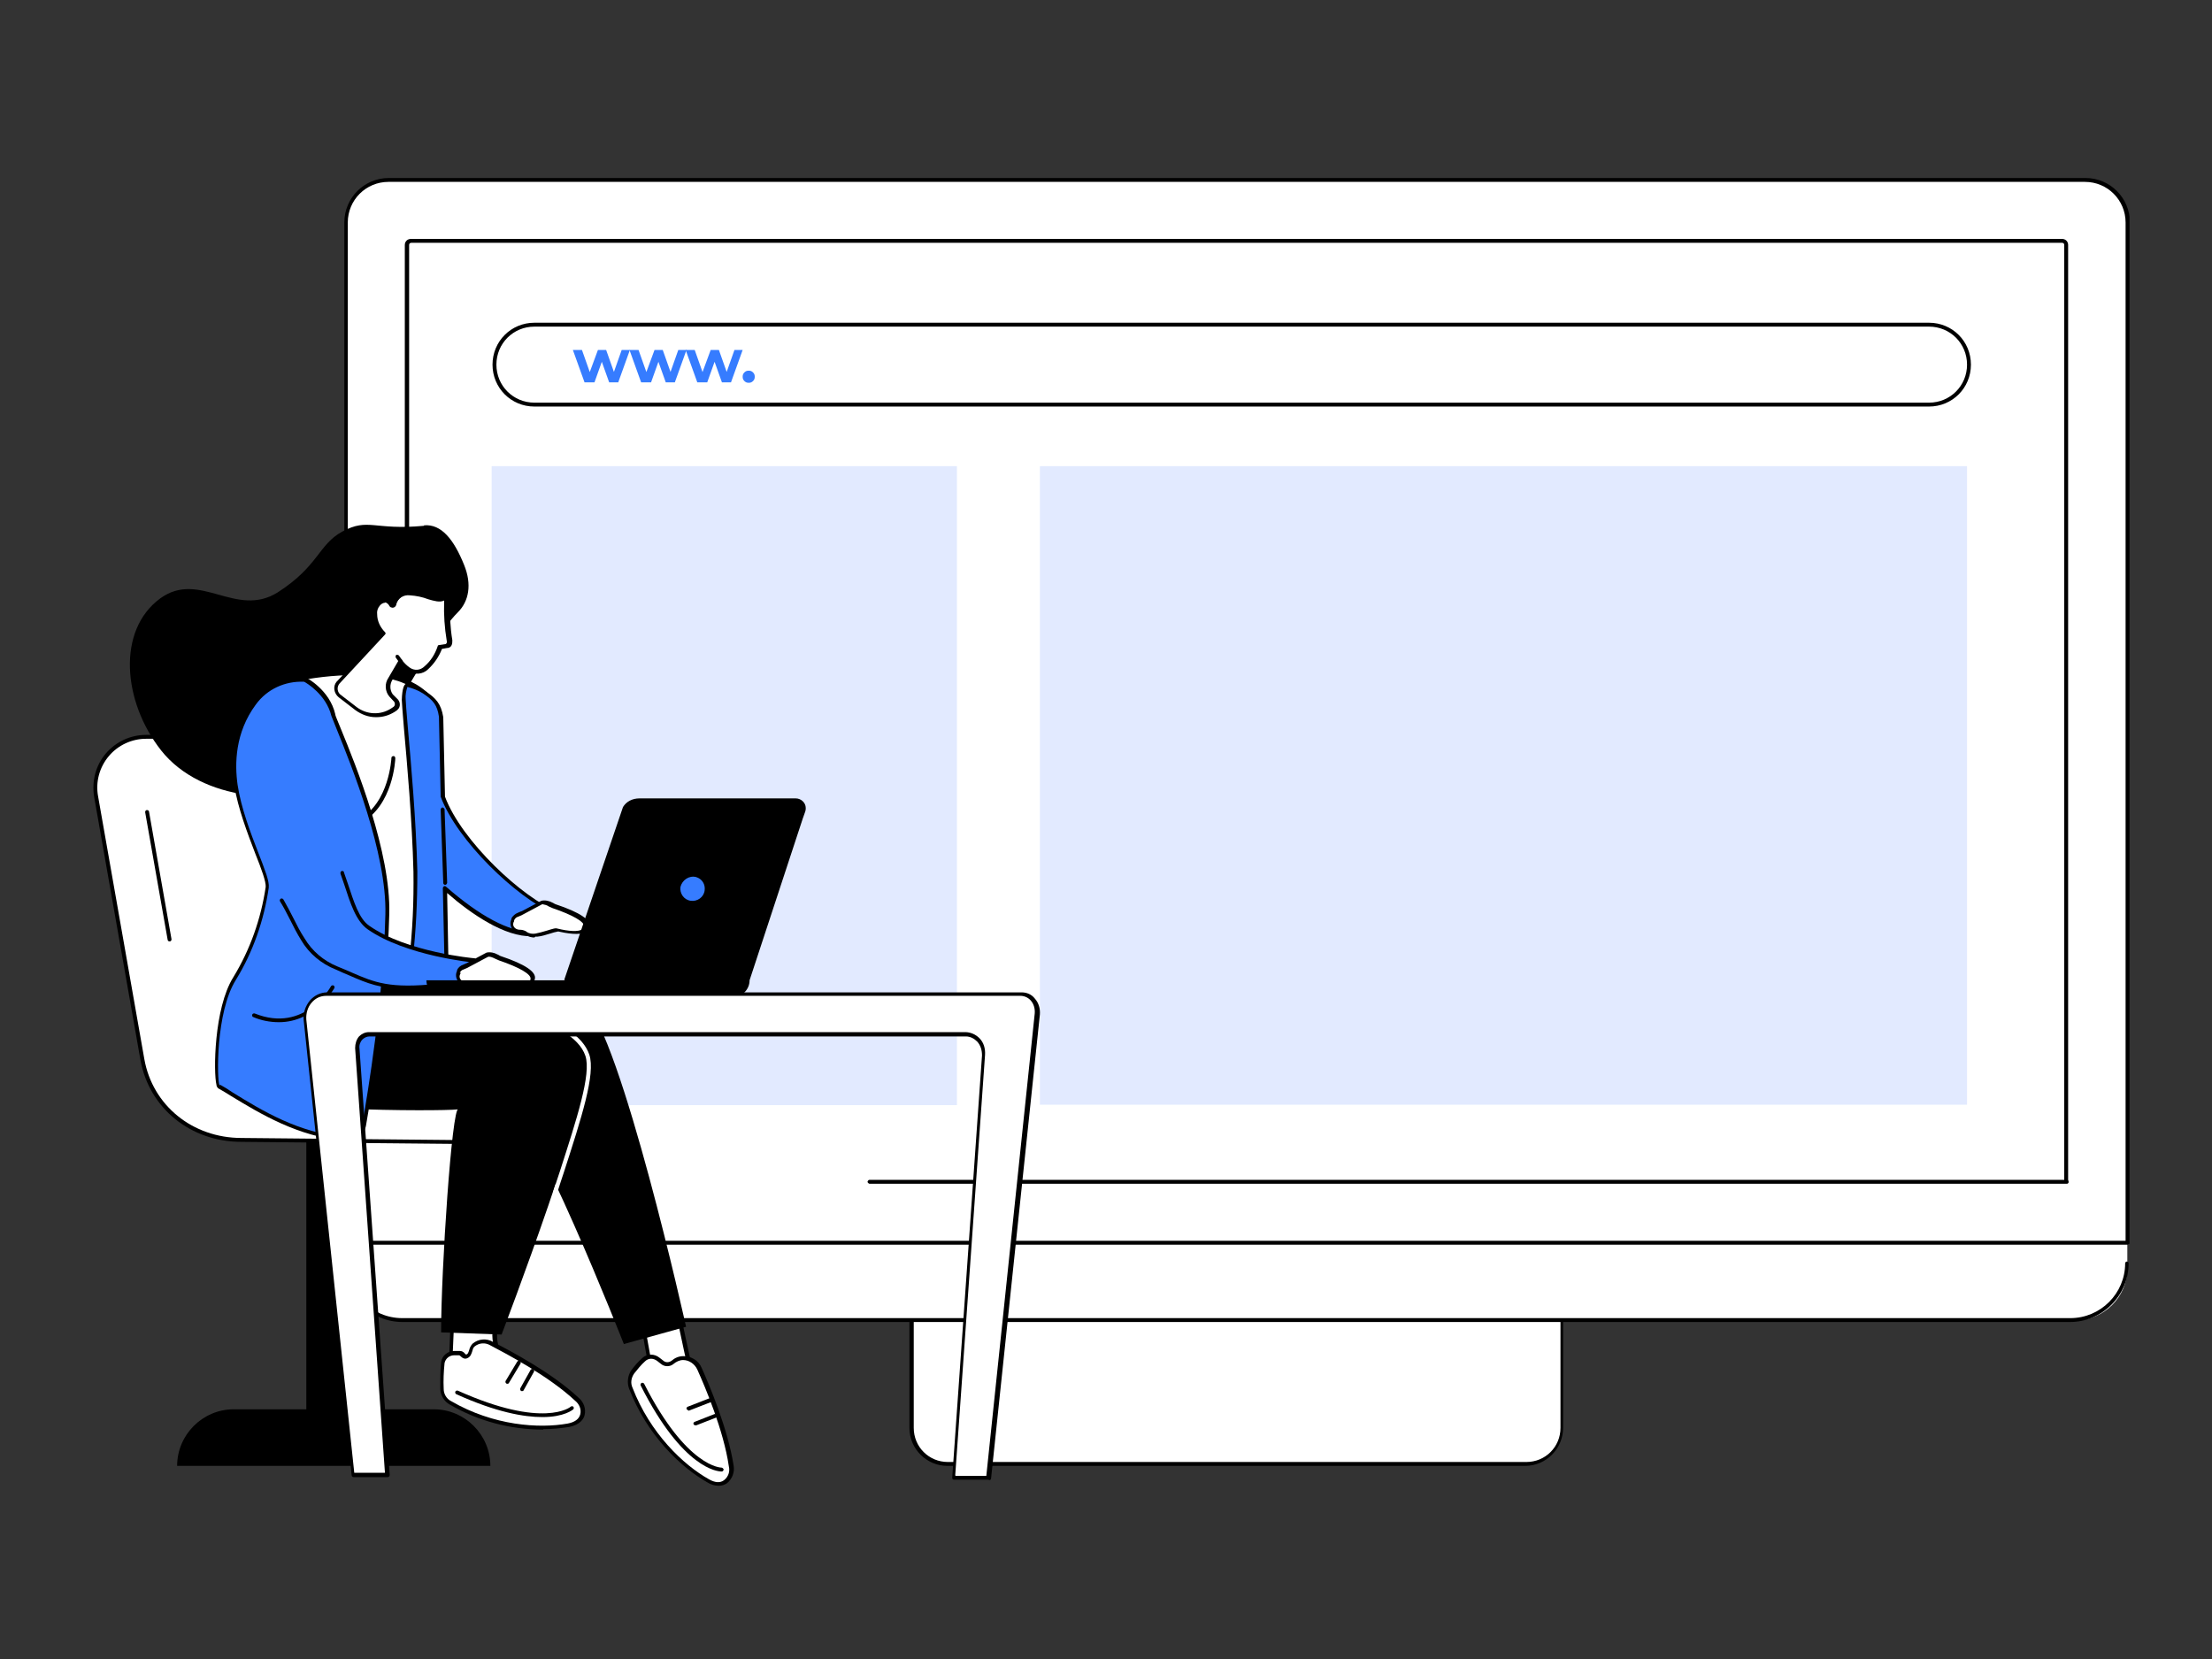 <svg xmlns="http://www.w3.org/2000/svg" viewBox="0 0 512 384"><rect x="0" y="0" width="512" height="384" fill="#333333" stroke="none"/><defs><clipPath id="clippath"><path class="cls-4" d="M21.6 41.2h471.3v302.7H21.6z"/></clipPath><clipPath id="clippath-1"><path class="cls-4" d="M21.6 41.2h471.3v302.7H21.6z"/></clipPath><style>.cls-1{fill:#e2eaff}.cls-2{fill:#367cff}.cls-3{fill:#fff}.cls-4{fill:none}.cls-6{isolation:isolate}</style></defs><g id="Capa_1"><g id="Grupo_6056"><g style="clip-path:url(#clippath)" id="Grupo_6053"><g id="Grupo_6052"><path id="Trazado_5986" class="cls-3" d="M480.5 305.6H92.1c-6.6 0-12-5.4-12-12V51.5c0-5.4 4.4-9.8 9.8-9.8h392.7c5.4 0 9.8 4.4 9.8 9.8v242.1c0 6.6-5.4 12-12 12"/><path id="Trazado_5987" d="M492.5 288.1H80.1c-.2 0-.4-.2-.4-.4V51.5c0-5.7 4.6-10.3 10.3-10.3h392.7c5.7 0 10.3 4.6 10.3 10.3v236.1c0 .2-.2.4-.4.4m-412.1-.8H492V51.5c0-5.2-4.2-9.4-9.4-9.4H89.9c-5.2 0-9.4 4.2-9.4 9.4v235.7z"/><path id="Trazado_5988" d="M94.1 139.4c-.2 0-.4-.2-.4-.5V56.7c0-.8.6-1.4 1.4-1.4h382.2c.8 0 1.4.6 1.4 1.4v216.6c-.4.4-.9.4-.9 0V56.7c0-.3-.2-.5-.5-.5H95.2c-.3 0-.5.2-.5.5V139c0 .2-.2.4-.4.4"/><path id="Trazado_5989" d="M478.4 274H201.3c-.2 0-.4-.2-.5-.4 0-.2.2-.5.4-.5h277.4c.4.4.2.9-.2.9"/><path id="Trazado_5990" d="M479.4 306H93.2c-7.5 0-13.6-6.1-13.6-13.6 0-.2.2-.4.4-.4s.4.2.4.4c0 7 5.7 12.7 12.7 12.7h386.1c7 0 12.7-5.7 12.7-12.7 0-.2.2-.4.4-.4s.4.2.4.4c0 7.5-6.1 13.6-13.6 13.6"/><path id="Trazado_5991" class="cls-3" d="M353.2 338.8H219.3c-4.6 0-8.3-3.7-8.3-8.3v-24.9h150.5v24.9c0 4.6-3.7 8.3-8.3 8.3"/><path id="Trazado_5992" d="M353.2 339.3H219.3c-4.8 0-8.8-3.9-8.8-8.8v-24.9c0-.2.2-.4.4-.4h150.5c.2 0 .4.2.4.4v24.9c0 4.8-3.9 8.8-8.8 8.8M211.5 306v24.5c0 4.4 3.5 7.9 7.9 7.9h133.9c4.4 0 7.9-3.5 7.9-7.9V306H211.5z"/><path id="Rectángulo_2257" class="cls-1" d="M240.7 107.9h214.6v147.8H240.7z"/><path id="Rectángulo_2258" class="cls-1" d="M113.8 107.9h107.7v147.9H113.8z"/><path id="Trazado_5993" class="cls-3" d="M446.6 93.7H123.7c-5.1.1-9.3-4-9.4-9.1-.1-5.1 4-9.3 9.1-9.4h323.2c5.1.1 9.2 4.3 9.1 9.4-.1 5-4.1 9-9.1 9.1"/><path id="Trazado_5994" d="M446.5 94.1H123.7c-5.4 0-9.7-4.3-9.7-9.7 0-5.4 4.3-9.7 9.7-9.7h322.8c5.4 0 9.7 4.3 9.7 9.7 0 5.4-4.3 9.7-9.7 9.7M123.7 75.6c-4.9 0-8.8 3.9-8.8 8.8s3.9 8.8 8.8 8.8h322.8c4.9 0 8.8-3.9 8.8-8.8s-3.9-8.8-8.8-8.8H123.7z"/></g></g><g id="WWW." class="cls-6"><g class="cls-6"><path class="cls-2" d="m135.3 88.5-2.7-7.5h2.1l2.3 6.5h-1l2.4-6.5h1.9l2.3 6.5h-1l2.3-6.5h1.9l-2.7 7.5H141l-2-5.6h.6l-2 5.6h-2.1z"/><path class="cls-2" d="m148.4 88.5-2.7-7.5h2.1l2.3 6.5h-1l2.4-6.5h1.9l2.3 6.5h-1L157 81h1.9l-2.7 7.5h-2.1l-2-5.6h.6l-2 5.6h-2.1z"/><path class="cls-2" d="m161.4 88.5-2.7-7.5h2.1l2.3 6.5h-1l2.4-6.5h1.9l2.3 6.5h-1L170 81h1.9l-2.7 7.5h-2.1l-2-5.6h.6l-2 5.6h-2.1zM173.3 88.6c-.4 0-.7-.1-1-.4s-.4-.6-.4-1 .1-.7.4-1c.3-.3.6-.4 1-.4s.7.1 1 .4c.3.3.4.6.4 1s-.1.7-.4 1c-.3.3-.6.4-1 .4z"/></g></g><g style="clip-path:url(#clippath-1)" id="Grupo_6055"><g id="Grupo_6054"><path id="Trazado_5995" class="cls-3" d="m118.5 264.5-62.6-.6c-11.3 0-21-7.4-23-18.6l-10.7-60.8c-1.2-6.4 3.1-12.5 9.5-13.7.7-.1 1.4-.2 2-.2h40.8l43.9 93.9z"/><path id="Trazado_5996" d="m118.5 264.9-62.6-.6c-11.8 0-21.4-7.8-23.4-19l-10.7-60.8c-.6-3.6.3-7.3 2.7-10.1 2.3-2.7 5.7-4.3 9.3-4.3h40.8c.2 0 .3.1.4.3l43.9 93.9c.1.2 0 .5-.2.6h-.2M33.8 171c-3.3 0-6.5 1.5-8.6 4-2.2 2.6-3.1 6-2.5 9.3l10.7 60.8c1.9 10.8 11.2 18.3 22.5 18.3l61.9.6-43.5-93H33.8z"/><path id="Trazado_5997" d="M81.2 338.8H70.9v-75l10.3.4v74.6z"/><path id="Trazado_5998" d="M100.4 326.2H54.1c-7.2 0-13.1 5.9-13.1 13.1h72.5c0-7.2-5.9-13.1-13.1-13.1"/><path id="Trazado_5999" d="M39.2 217.9c-.2 0-.4-.2-.4-.4L33.6 188c0-.2.1-.5.4-.5.2 0 .5.1.5.4l5.2 29.5c0 .2-.1.5-.4.5"/><path id="Trazado_6000" d="M98.1 121.6c4.1-.4 7 3.4 9.3 9.1 1.9 4.6 1.1 8.5-1.4 11-8.2 8.2-17.1 31.9-29.3 39.2-9.7 5.8-30 4.7-39.4-7.2-8.9-11.3-10.3-27.8-.2-35.2 9.1-6.6 17.5 4.7 27.2-1.4 9.5-6.1 9.4-11.1 15-14.1 6-3.2 7.2-.2 18.9-1.3"/><path id="Trazado_6001" class="cls-3" d="M156.7 302.2c0 .4 4.1 19.5 4.1 19.5l-9.6-1.6-2.9-16.2 8.4-1.7z"/><path id="Trazado_6002" d="m160.8 322.2-9.6-1.6c-.2 0-.3-.2-.4-.4l-2.9-16.2c0-.2.1-.5.4-.5l8.4-1.7c.2 0 .5.1.5.3v.1c0 .8 2.5 12 4.1 19.4 0 .2 0 .5-.3.5m-9.5-2.4 8.7 1.5c-2.9-13.1-3.7-17.2-3.9-18.4l-7.5 1.5 2.8 15.5z"/><path id="Trazado_6003" class="cls-3" d="M155.6 315.4c.7-.6 1.6-1 2.5-1 1.6 0 3.1.9 3.8 2.4 1.7 3.7 6.1 14 7.3 22.5.4 3-1.8 5.4-5.3 3.5-5.8-3.2-13.7-10.6-17.9-21.4-.5-1.2-.3-2.7.5-3.7.7-1 1.6-2 2.5-2.9 1-.9 2.4-.9 3.4 0l.9.7c.7.6 1.7.6 2.3 0"/><path id="Trazado_6004" d="M166.3 343.9c-.9 0-1.8-.3-2.6-.8-6-3.4-13.9-10.8-18.1-21.7-.5-1.4-.3-3 .5-4.2.8-1.1 1.6-2 2.6-2.9 1.1-1 2.8-1 4 0l.9.7c.5.4 1.2.4 1.8 0 .8-.7 1.7-1.1 2.8-1.1 1.8 0 3.5 1 4.2 2.7 1.8 4 6.1 14.2 7.4 22.6.3 1.5-.3 3.1-1.5 4.1-.6.4-1.2.6-1.9.6m-15.7-29.4c-.5 0-1 .2-1.4.6-.9.8-1.7 1.8-2.5 2.8-.7 1-.9 2.2-.4 3.3 4.1 10.6 11.8 17.9 17.7 21.2 1.4.8 2.6.9 3.5.2 1-.8 1.4-2 1.1-3.2-1.2-8.3-5.5-18.4-7.3-22.4-.6-1.3-1.9-2.2-3.3-2.2-.8 0-1.6.4-2.2.9-.8.7-2.1.7-2.9 0l-.9-.7c-.4-.3-.9-.5-1.4-.5"/><path id="Trazado_6005" d="M167 340.6c-.8 0-8.9-.5-18.7-19.9-.1-.2 0-.5.2-.6.2-.1.5 0 .6.2 9.9 19.5 17.9 19.4 17.9 19.4.2 0 .4.2.5.4 0 .2-.2.5-.4.5"/><path id="Trazado_6006" d="M160.9 329.9c-.2 0-.4-.2-.4-.4s.1-.3.3-.4l4.6-1.8c.2 0 .5 0 .6.2 0 .2 0 .5-.2.6l-4.6 1.8h-.2"/><path id="Trazado_6007" d="M159.3 326.4c-.2 0-.4-.2-.4-.4s.1-.3.3-.4l5.4-2.1c.2 0 .5 0 .6.3s0 .5-.3.6l-5.4 2.1h-.2"/><path id="Trazado_6008" class="cls-3" d="M115.6 302.1c-.5 2-.8 4.1-1 6.2-.7 6.3 6.4 12.2 6.4 12.2l-16.7-2.3.6-14.6 10.8-1.5z"/><path id="Trazado_6009" d="m120.9 320.9-16.7-2.3c-.2 0-.4-.2-.4-.5l.6-14.6c0-.2.2-.4.4-.4l10.8-1.5c.2 0 .5.1.5.4v.2c-.5 2-.8 4-1 6.1-.7 6 6.1 11.7 6.2 11.8.2.2.2.4 0 .6 0 .1-.2.2-.3.2m-16.4-3.1 14.9 2c-2-2-6-6.6-5.5-11.6.2-1.9.5-3.8.9-5.6l-9.7 1.3-.6 13.8z"/><path id="Trazado_6010" class="cls-3" d="M108.1 314c1-.3.8-1.8 1.6-2.6 1.2-1 2.9-1.1 4.2-.3 3.6 1.8 13.5 7.1 19.7 12.8 2.2 2 2 5.4-2 6.1-6.5 1.2-17.3.5-27.3-5.3-1.2-.7-1.9-1.9-2-3.2 0-2 0-4 .2-6.1.2-1.3 1.3-2.2 2.6-2.2h1.2c.9 0 .9 1 1.8.8"/><path id="Trazado_6011" d="M125.7 330.9c-7.6 0-15.1-2-21.6-5.8-1.3-.7-2.1-2.1-2.2-3.6 0-2.1 0-4.1.2-6.2.2-1.5 1.5-2.6 3.1-2.6h1.2c.5 0 .9.2 1.2.6.2.2.3.3.4.2.3-.1.4-.4.6-1 .1-.5.4-1.1.8-1.5 1.3-1.1 3.2-1.3 4.7-.4 3.9 2 13.6 7.1 19.8 12.9 1.2 1 1.8 2.6 1.4 4.1-.2.8-1 2.2-3.6 2.7-2 .3-3.9.5-5.9.5m-20.7-17.1c-1.1 0-2 .8-2.2 1.8-.2 2-.3 4-.2 6 0 1.2.7 2.3 1.7 2.8 9.8 5.7 20.4 6.4 27 5.2 1.6-.3 2.6-1 2.9-2.1.3-1.2-.2-2.4-1.2-3.2-6.1-5.7-15.8-10.8-19.6-12.8-1.2-.7-2.6-.6-3.7.3-.3.3-.4.7-.5 1.1-.2.6-.4 1.3-1.2 1.6-.5.2-1 0-1.4-.4-.2-.2-.3-.3-.5-.3H105z"/><path id="Trazado_6012" d="M125.5 328c-4.2 0-10.6-1.1-19.9-5.3-.2-.1-.3-.4-.2-.6.1-.2.4-.3.6-.2 19.8 8.9 26 3.8 26.1 3.7.2-.2.5-.1.6 0 .2.2.1.5 0 .6-.1.1-2.1 1.8-7.1 1.8"/><path id="Trazado_6013" d="M120.8 322c-.2 0-.4-.2-.4-.4v-.2l2.4-4.3c.1-.2.4-.3.6-.2s.3.4.2.6l-2.4 4.3c0 .1-.2.2-.4.2"/><path id="Trazado_6014" d="M117.4 320.3c-.2 0-.4-.2-.4-.4v-.2l2.7-4.5c.1-.2.4-.3.6-.2s.3.4.2.6l-2.7 4.5c0 .1-.2.2-.4.2"/><path id="Trazado_6015" d="M70.2 228.4s58.6-2.5 65 3.4c8.7 8.1 23.6 75.3 23.6 75.3l-14.4 4s-21.7-55.2-27.1-55.2-56.1-1.8-56.1-1.8l9-25.8z"/><path id="Trazado_6016" d="M58.7 226.6s-7.7 22.7-1.6 26.8c6.2 4.1 50.5 3.8 49 3.3s-4 37.2-4 51.7l14 .5s22.3-58.3 19.9-64.8c-4.3-11.6-36.6-15.6-47.2-17.1-2.2-.3-30-.4-30-.4"/><path id="Trazado_6017" class="cls-3" d="M128.5 276.2c-.2 0-.4-.2-.4-.4v-.1c.5-1.6 1-3.1 1.5-4.6 3.9-12.1 7.3-22.5 5.9-26.7-3-9-25.2-12.4-32.4-13.5-.2 0-.4-.3-.4-.5s.3-.4.5-.4c12.9 2 30.3 5.6 33.2 14.1 1.5 4.5-1.8 14.6-5.9 27.3-.5 1.5-1 3-1.5 4.6 0 .2-.2.3-.4.3"/><path id="Trazado_6018" class="cls-3" d="M65.6 157.8s.2-3.7-2.1 35.3c0 0 1.6 30.2 1.8 33.6.2 3.4 29.7 1.9 29.7 1.9 3.5-15.3 3.1-32.9.7-51.6l5.1-.5.4-11.8c-.9-3.5-4.8-6-7.4-6.9-6.9-3.1-19.2-2.1-28.1 0"/><path id="Trazado_6019" d="M81.8 229.3h-1.5c-15.2-.1-15.3-1.9-15.4-2.7-.2-3.4-1.8-33.3-1.8-33.6 1-16.4 1.5-25.3 1.8-30 .1-2.4.2-3.7.3-4.5v-.8c0-.4.2-.5.5-.4h.2c8.6-2 20.9-3.1 28.1 0 3 1.1 6.7 3.8 7.6 7.2v.1l-.4 11.8c0 .2-.2.4-.4.4l-4.6.4c2.7 20.7 2.4 37.5-.7 51.3 0 .2-.2.3-.4.3 0 0-6.5.3-13.3.3M64 193c0 1 1.6 30.2 1.8 33.6 0 .2.5 1.7 14.5 1.8 6.4 0 12.9-.2 14.4-.3 3.1-13.8 3.3-30.5.6-51.2 0-.2.1-.5.4-.5l4.7-.4.3-11.3c-.8-3-4.3-5.5-7.1-6.5-7-3.1-19.1-2-27.5 0 0 1.5-.5 8-2.1 34.9"/><path id="Trazado_6020" d="M83.3 190.4c-.2 0-.4-.2-.4-.4s0-.3.2-.4c7-3.7 7.5-14.1 7.5-14.2 0-.2.2-.4.5-.4.2 0 .4.2.4.5 0 .4-.5 11-8 15h-.2"/><path id="Trazado_6021" class="cls-2" d="M70.6 157.2c-4.6-.3-9 1.7-11.7 5.4-3.9 5.5-5.4 12.3-4.2 19 1.5 9.7 7.5 20.7 7.2 23.7-1.1 7.5-3.6 14.6-7.5 21.1-4.8 7.6-4.6 24.5-3.7 25 6.3 3.7 16.7 11.2 29.1 12.1 2.3.2 4.2-1 4.5-2.9 1.3-7.4 4.9-28.8 5.4-49 .5-17.4-12-43.9-12.5-46.2-1.3-5.5-6.6-8.2-6.6-8.2"/><path id="Trazado_6022" d="M80.3 264h-.5c-10.7-.8-19.7-6.3-26.3-10.3-1.1-.7-2.1-1.3-3-1.8-.2-.2-.4-.5-.4-.8-.7-2.8-.6-17.7 3.9-24.9 3.9-6.4 6.4-13.5 7.5-20.9.1-1.2-1-4.2-2.4-7.7-1.8-4.7-4-10.4-4.9-15.9-.8-5.1-.6-12.5 4.3-19.3 2.8-3.8 7.4-5.9 12.1-5.6h.2c.2.1 5.5 2.9 6.8 8.5 0 .4.6 1.6 1.3 3.4 3.5 8.5 11.6 28.6 11.2 42.9-.5 19.9-4 40.9-5.4 49-.4 2-2.2 3.3-4.5 3.3M51 251.1c.9.5 1.9 1.1 2.9 1.8 6.5 4 15.4 9.5 25.9 10.2 2.1.1 3.7-.9 4-2.5 1.4-8.1 4.9-29 5.4-48.9.4-14.2-8-34.8-11.1-42.5-.8-1.9-1.2-3.1-1.4-3.5-1.2-4.9-5.7-7.6-6.3-7.9-4.4-.2-8.6 1.7-11.2 5.3-4.8 6.5-4.9 13.7-4.2 18.6.8 5.3 3 11.1 4.8 15.7 1.5 3.9 2.6 6.6 2.4 8.1-1.1 7.5-3.6 14.8-7.6 21.3-4.7 7.5-4.4 23.2-3.8 24.4"/><path id="Trazado_6023" class="cls-2" d="M129.3 211.5c-8.2-3.2-22.8-16.5-26.7-27.1l-.4-18.4c-.4-2.9-1.5-4.1-3.9-5.7-1.2-.8-2.5-1.3-3.9-1.6 0 0-.7-.4-.8 3.4 0 1.8 2.3 22.3 2.7 39.8.3 12.3-1.5 23-1.4 25.3 0 .2 8.1 1.8 8.6 1.2v-.2l-.4-22.6c4.5 4 13.2 10.8 20.1 10.5l6.2-4.7z"/><path id="Trazado_6024" d="M102.6 228.8c-2.7-.2-5.3-.7-7.9-1.3-.2 0-.3-.2-.4-.4 0-1.6.2-3.2.4-4.8.8-6.8 1.1-13.7 1-20.5-.3-12-1.5-25.3-2.2-33.2-.3-3.7-.5-6-.5-6.6.1-2.9.6-3.5.9-3.7.1 0 .3-.1.5 0 1.4.3 2.8.9 4.1 1.7 2.4 1.6 3.6 2.9 4.1 6l.4 18.4c3.8 10.2 17.9 23.5 26.4 26.8.2 0 .3.3.3.6 0 0 0 .1-.1.2l-6.2 4.7h-.3c-6.2.2-14-5.1-19.6-10l.4 21.6v.4l-.2.2c-.3.2-.7.3-1.1.2m-7.4-2.3c2.6.6 5.2 1 7.8 1.2l-.5-22.4c0-.2.2-.5.4-.5.1 0 .2 0 .3.1 7.9 6.9 14.7 10.5 19.6 10.4l5.4-4.1c-8.7-3.8-22.4-16.9-26.2-27.1v-.1l-.4-18.4c-.4-2.7-1.3-3.8-3.7-5.4-1.1-.7-2.4-1.2-3.6-1.5-.3.9-.5 1.9-.4 2.9 0 .5.2 3 .5 6.5.7 7.9 1.9 21.2 2.2 33.3 0 6.9-.3 13.8-1.1 20.6-.2 2-.4 3.6-.4 4.4m-1-67.7"/><path id="Trazado_6025" class="cls-3" d="M118.8 212.8c.2-.5.6-.8 1.1-1 .3-.1.7-.3 1-.5l4.5-2.4c.8-.4 2 .5 2.9.8 2.6.9 8.1 2.9 7.6 4.8-.5 2.1-5.2 1.1-6.8.7-.4 0-3.8 1.1-4.9 1.2-.9.1-1.8-.1-2.6-.7-.3-.2-.7-.3-1.1-.3-.6 0-1.2-.3-1.6-.7-.4-.5-.5-1.3-.2-1.9v-.2z"/><path id="Trazado_6026" d="M123.7 217c-.7 0-1.4-.2-2-.6 0 0-.2-.1-.3-.2-.3-.1-.6-.2-.9-.2-.8 0-1.5-.3-1.9-.9-.5-.7-.6-1.6-.2-2.4v-.2c.4-.6.9-1 1.4-1.2.3-.1.6-.3 1-.4l4.5-2.4c.8-.2 1.8 0 2.5.4.3.1.5.3.8.4 5.7 1.9 8.3 3.7 7.9 5.3-.1.5-.4.9-.8 1.1-1.5.9-4.7.3-6.5-.1-.6.1-1.3.3-1.9.5-1 .3-1.9.6-2.9.7h-.5m1.9-7.5h-.3l-4.5 2.4c-.3.2-.7.3-1.1.5-.4.1-.7.4-.9.8v.2c-.3.5-.3 1 0 1.4.3.4.8.6 1.3.6s.9.1 1.3.3c.1 0 .2.1.3.2.6.4 1.3.5 2 .4.9-.2 1.8-.4 2.7-.7 1.6-.5 2-.6 2.3-.5 2.8.7 5 .8 5.9.2.2-.1.4-.3.4-.6.2-1.1-2.6-2.7-7.3-4.3-.3-.1-.6-.3-.9-.4-.4-.3-.9-.4-1.4-.5m-6.8 3.5"/><path id="Trazado_6027" class="cls-2" d="M77.1 203.9c5.8 13.2 16.1 16.4 33.1 18.7l-1.8 5c-25.4 3.2-30.2-1.9-40.4-15.3l9.1-8.4z"/><path id="Trazado_6028" d="M64.5 236.6c-2 0-4.1-.4-5.9-1.2-.2 0-.3-.4-.2-.6s.4-.3.6-.2c11.5 4.6 17.5-6.1 17.6-6.3.1-.2.4-.3.6-.2.2.1.3.4.2.6 0 0-4.4 7.9-12.8 7.9"/><path id="Trazado_6029" d="M103 204.8c-.2 0-.4-.2-.4-.4l-.6-17c0-.2.2-.5.4-.5s.4.2.5.4l.6 17c0 .2-.2.5-.4.5"/><path id="Trazado_6030" d="M94.3 228.9c-6.2 0-9.3-1.3-13.4-3.1-1-.4-2.1-.9-3.2-1.4-3.3-1.3-6.2-3.7-8-6.8-1-1.6-1.8-3.2-2.6-4.8-.7-1.4-1.5-2.9-2.3-4.2-.1-.2 0-.5.2-.6.2-.1.5 0 .6.2.8 1.4 1.6 2.9 2.3 4.3.8 1.6 1.6 3.2 2.6 4.7 1.7 2.9 4.4 5.2 7.6 6.5 1.2.5 2.2.9 3.3 1.4 5.3 2.3 8.8 3.8 20 2.6h5.4c.2 0 .4.2.4.5 0 .2-.2.4-.5.4h-5.3c-2.4.3-4.7.4-7.1.4"/><path id="Trazado_6031" d="M109.8 222.8c-.2 0-15.8-1.5-24.7-7.7-2.7-1.9-4-6-5.4-10.3-.3-.9-.6-1.7-.9-2.6 0-.2 0-.5.3-.6.2 0 .5 0 .5.3.3.9.6 1.7.9 2.6 1.4 4.2 2.6 8.2 5 9.8 8.7 6.1 24.1 7.5 24.3 7.5.2 0 .4.2.4.5 0 .2-.2.4-.4.4"/><path id="Trazado_6032" class="cls-3" d="M106.2 224.9c.2-.5.6-.8 1.1-1 .3-.1.7-.3 1-.5l4.5-2.4c.8-.4 2 .5 2.9.8 2.6.9 8.1 2.9 7.6 4.8-.5 2.1-5.2 1.1-6.8.7-.4 0-3.8 1.1-4.9 1.2-.9.1-1.8-.1-2.6-.7-.3-.2-.7-.3-1.1-.3-.6 0-1.2-.3-1.6-.7-.4-.5-.5-1.3-.2-1.9v-.2z"/><path id="Trazado_6033" d="M111.1 229c-.7 0-1.4-.2-2-.6 0 0-.2-.1-.3-.2-.3-.1-.6-.2-.9-.2-.8 0-1.5-.3-1.9-.9-.5-.7-.6-1.6-.2-2.4v-.2c.3-.6.8-1 1.4-1.2.3-.1.6-.3.9-.4l4.5-2.4c.8-.2 1.8 0 2.5.4.3.1.5.3.8.4 5.7 1.9 8.3 3.7 7.9 5.3-.1.5-.4.9-.8 1.1-1.5.9-4.7.3-6.5-.1-.6.1-1.3.3-1.9.5-1 .3-1.9.6-2.9.7h-.5m-4.6-3.7v.2c-.3.5-.3 1 0 1.4.3.4.8.6 1.3.6s.9.1 1.3.3c.1 0 .2.1.3.2.6.4 1.3.5 2 .4.9-.2 1.8-.4 2.7-.7 1.6-.5 2-.6 2.3-.5 2.8.7 5 .8 5.9.2.2-.1.4-.3.4-.6.2-1.1-2.6-2.7-7.3-4.3-.3-.1-.6-.3-.9-.4-.6-.3-1.3-.6-1.7-.4l-4.5 2.4c-.3.2-.7.3-1.1.5-.4.1-.7.4-.9.8"/><path id="Trazado_6034" class="cls-3" d="M103.2 149.6c.6 0 1-.6.9-1.2-.9-3.8-.5-10.4-.6-10.2-1.4 2-4.2-.5-8.2-.7-1.7-.2-3.3.9-3.7 2.5 0 .2-.3.4-.6.3-.1 0-.2 0-.3-.2-.6-.9-1.6-1.7-3.1-.2-1.7 1.7-.3 5.5 1.2 6.8-.4.4-6.1 6.6-10.5 11.3-.8.9-.8 2.2 0 3l.2.2 3.9 3c2.4 1.9 5.8 2 8.4.3l.6-.4c.6-.4.7-1.1.4-1.6 0 0 0-.1-.1-.2l-1.2-1.3c-.8-1.1-.9-2.6-.2-3.8l2.4-4.1c.6.7 1.2 1.3 1.9 1.9 1.2.9 2.9.8 4-.3 1.4-1.3 2.5-2.9 3.1-4.8l1.3-.2z"/><path id="Trazado_6035" d="M87 166c-1.7 0-3.3-.6-4.7-1.6l-3.9-3c-1.1-.9-1.4-2.5-.5-3.6l.2-.2c3.9-4.2 8.9-9.5 10.2-10.9-1.1-1.2-1.7-2.8-1.8-4.4-.1-1 .2-1.9.9-2.7.5-.6 1.3-1 2.1-1 .7.1 1.3.6 1.7 1.2.5-1.8 2.3-3 4.2-2.8 1.5.1 3 .4 4.4.9 1.9.6 2.9.8 3.5 0 .1-.2.3-.2.5-.2.3.1.3.1.3 1.6 0 3 .1 5.9.6 8.9 0 .4 0 .8-.2 1.2-.2.4-.6.6-1.1.6l-1.1.2c-.7 1.8-1.8 3.4-3.2 4.7-1.2 1.2-3.2 1.4-4.6.4-.6-.4-1.1-.9-1.6-1.5l-2.1 3.6c-.6 1-.6 2.3.1 3.3l1.2 1.2c.6.7.6 1.7 0 2.3 0 0-.2.1-.2.2l-.6.4c-1.3.8-2.7 1.2-4.2 1.2m2.1-26.5c-.5 0-1 .3-1.3.7-.5.6-.7 1.3-.6 2 0 1.5.7 3 1.8 4.1.2.2.2.4 0 .6-.4.4-6 6.5-10.5 11.3-.6.7-.6 1.7 0 2.4l.1.1 3.9 3c2.3 1.7 5.4 1.9 7.9.3l.6-.4c.3-.2.4-.7.2-1v-.1l-1.2-1.3c-1-1.2-1.1-3-.2-4.3l2.4-4.1c.1-.2.4-.3.6-.2l.1.1c.5.7 1.1 1.3 1.8 1.8 1.1.8 2.5.7 3.5-.3 1.4-1.2 2.4-2.8 3-4.6 0-.2.2-.3.4-.3l1.3-.2c.2 0 .3-.1.4-.3 0-.1.1-.3 0-.5-.5-3-.7-6-.6-9.1v-.2c-1 .5-2.3.1-3.7-.3-1.3-.5-2.7-.8-4.2-.9-1.5-.2-2.9.7-3.2 2.2-.1.5-.7.8-1.1.6-.2 0-.4-.2-.5-.4-.2-.4-.6-.7-1-.8m14.1 10.3"/><path id="Trazado_6036" class="cls-3" d="m92 152 .8 1.1-.8-1.1z"/><path id="Trazado_6037" d="M92.8 153.5c-.1 0-.3 0-.4-.2l-.8-1.1c-.1-.2 0-.5.1-.6s.5 0 .6.1l.8 1.1c.1.2 0 .5-.1.6h-.3"/><path id="Trazado_6038" d="m130.6 226.8 13.6-40c.8-1.3 2.2-2 3.8-2h36.2c1.2 0 2.3 1 2.3 2.2 0 .3 0 .5-.1.8-.2.6-.4 1.1-.6 1.7l-12.3 37.4c0 2.2-1.8 3.9-4 4h-66.8c-2.2 0-4-1.8-4-4h32.1z"/><path id="Trazado_6039" class="cls-2" d="M157.5 205.3c-.2 1.5.8 3 2.4 3.2 1.5.2 3-.8 3.2-2.4.2-1.4-.6-2.7-2-3.1-1.6-.4-3.2.7-3.6 2.3"/><path id="Trazado_6040" class="cls-3" d="M236.3 230.2H75.5c-2.9.1-5.2 2.6-5 5.5v.5l11.1 105.3h8l-7-98.8c-.2-1.6 1-3 2.6-3.2h138.2c2.4.1 4.3 2.1 4.2 4.5v.3l-6.9 97.8h8L240 234.7c.3-2.2-1.2-4.2-3.4-4.5h-.4"/><path id="Trazado_6041" d="M228.8 342.5h-8c-.2 0-.4-.2-.4-.4l6.9-97.8c0-1.2-.3-2.3-1.1-3.2-.7-.7-1.6-1.2-2.6-1.2H85.5c-.6 0-1.2.3-1.6.7-.5.5-.8 1.3-.7 2l7 98.8c0 .2-.2.5-.4.5h-8c-.2 0-.4-.2-.4-.4L70.3 236.2c-.2-1.7.4-3.4 1.5-4.7 1-1.1 2.4-1.8 3.9-1.8h160.8c1.2 0 2.3.5 3 1.4.9 1 1.3 2.3 1.2 3.7l-11.3 107.4c0 .2-.2.4-.4.4m-7.8-1h7.1l11.2-107c.1-1.1-.2-2.2-.9-3-.6-.7-1.5-1.1-2.4-1.1H75.5c-1.3 0-2.4.5-3.3 1.5-1 1.1-1.4 2.6-1.3 4L82 340.9h7.1l-6.9-98.3c0-1 .3-2 .9-2.7.6-.6 1.4-1 2.3-1h138c1.2 0 2.4.5 3.3 1.4 1 1 1.4 2.4 1.3 3.9l-6.9 97.3z"/></g></g></g></g></svg>